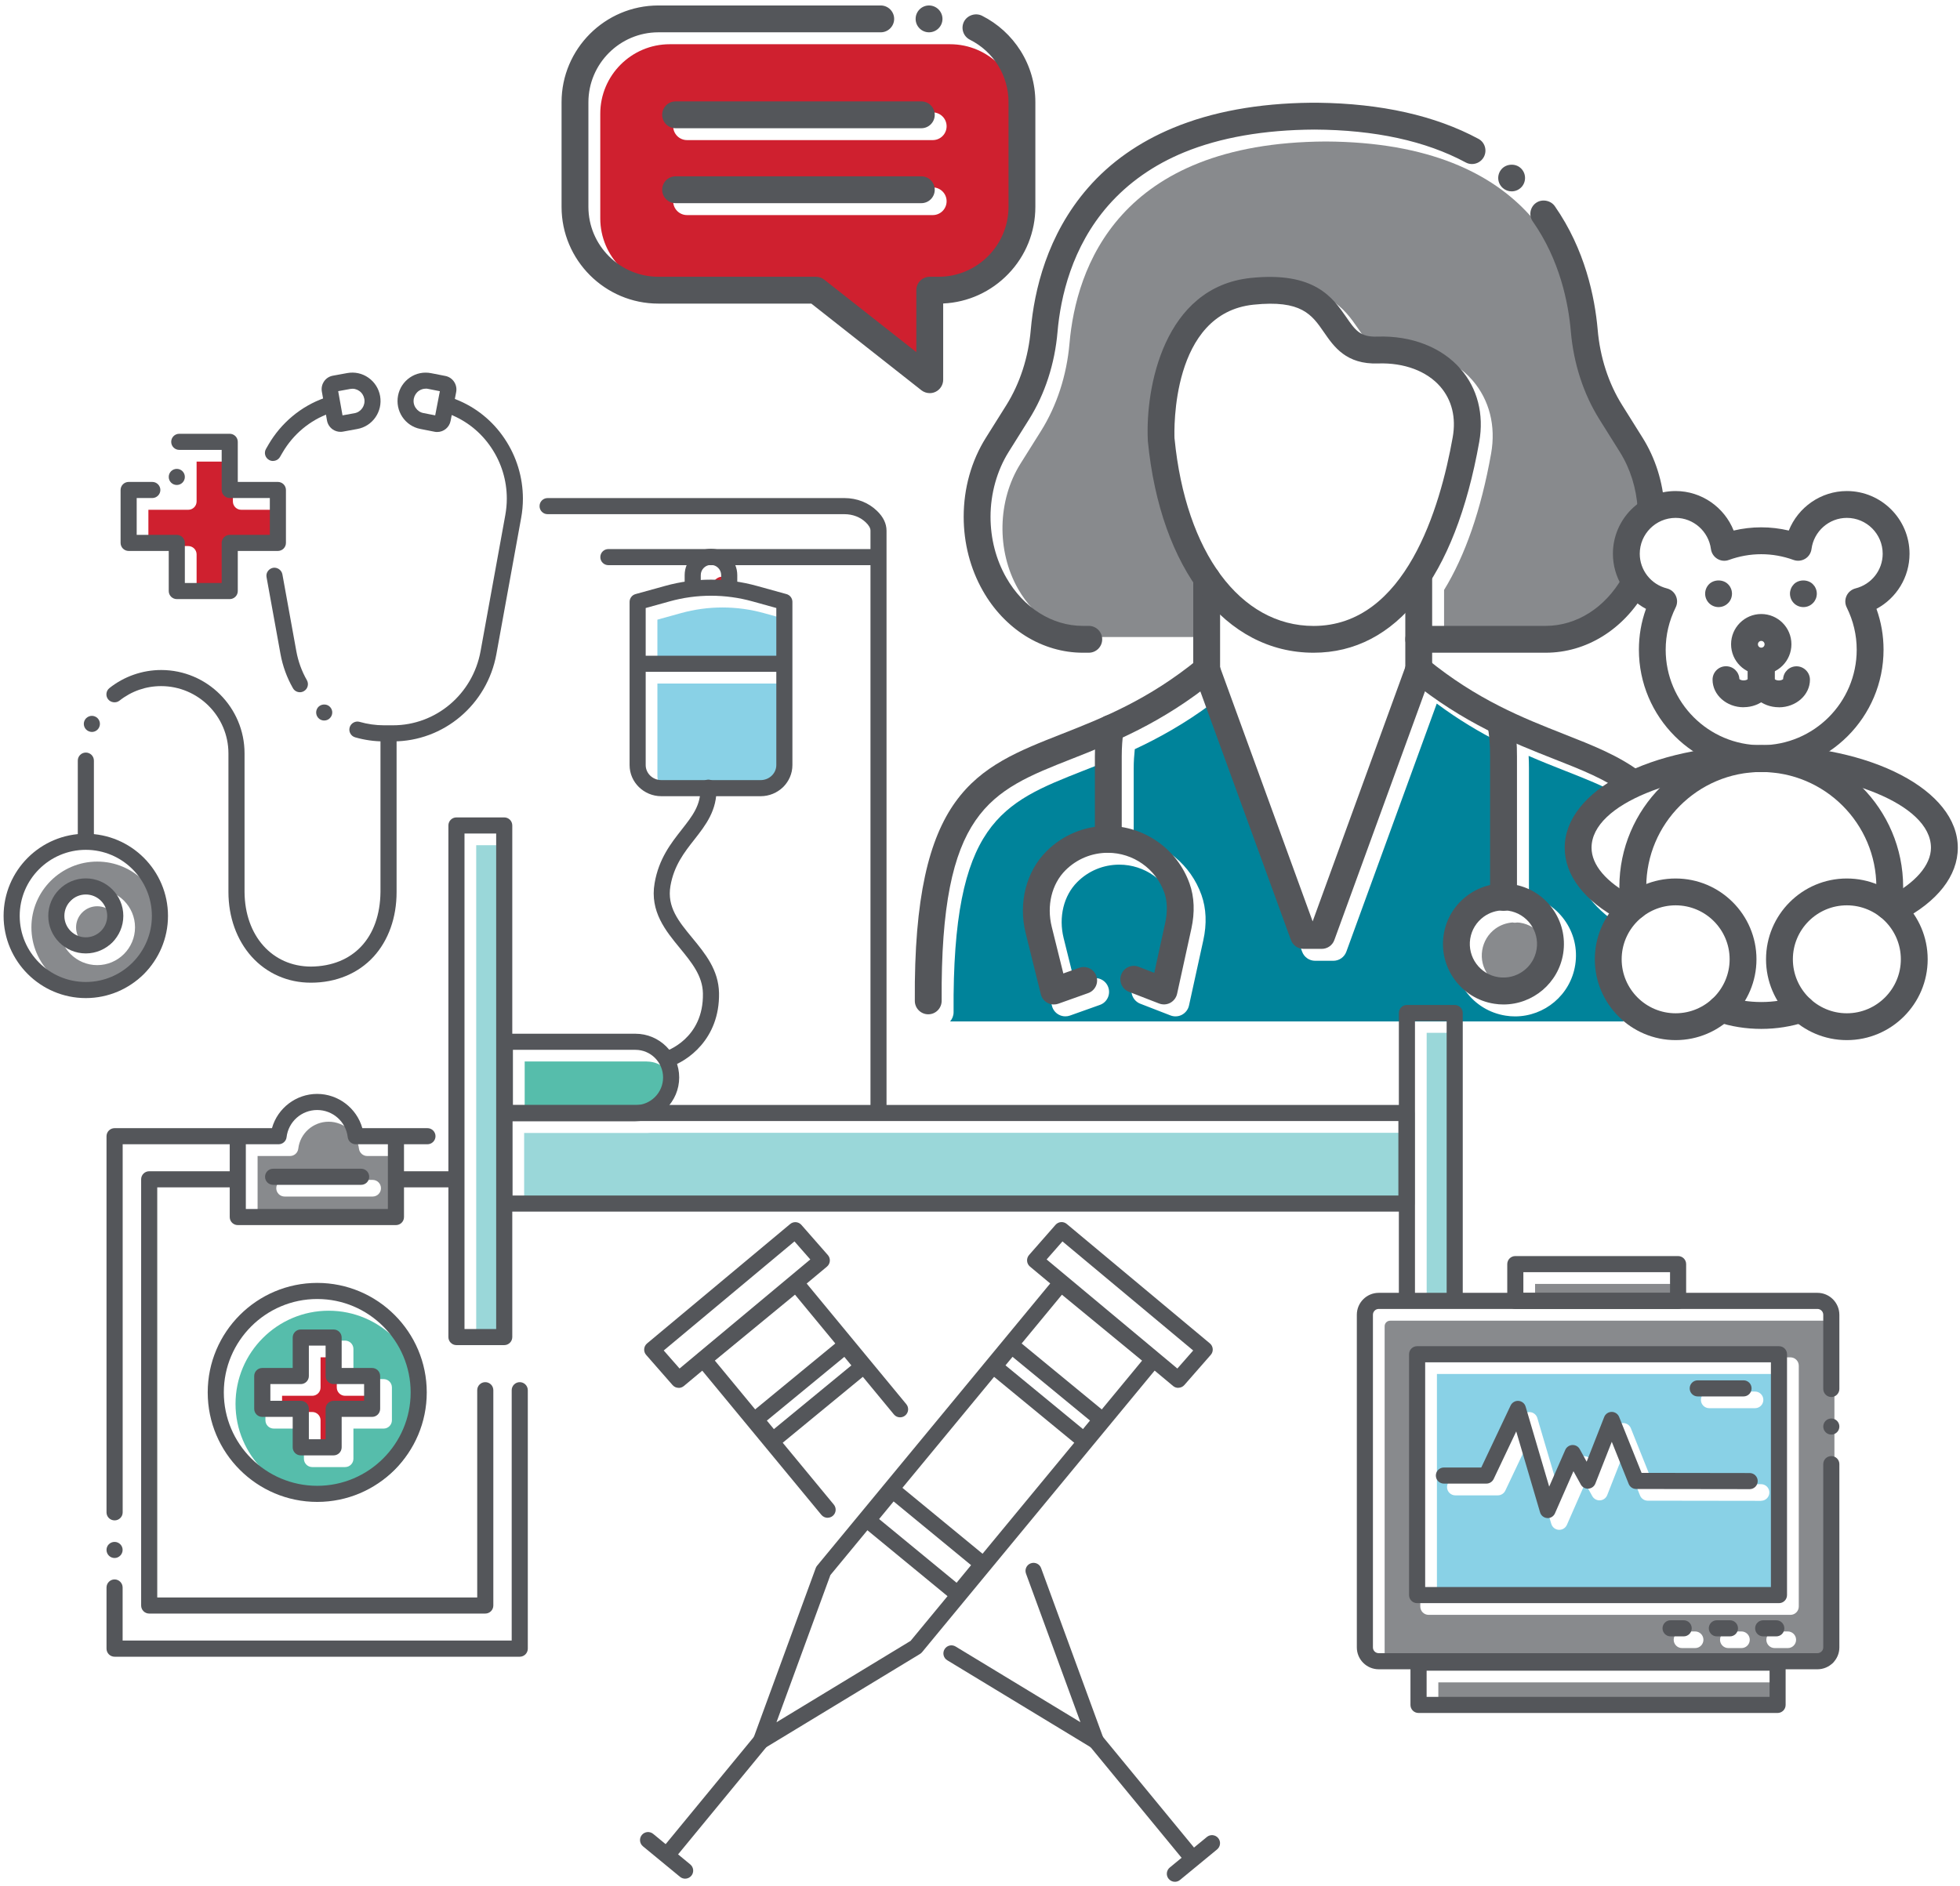 <?xml version="1.0" encoding="UTF-8"?>
<svg id="Layer_1_copy" data-name="Layer 1 copy" xmlns="http://www.w3.org/2000/svg" width="5.07in" height="4.88in" viewBox="0 0 365.08 351.34">
  <defs>
    <style>
      .cls-1 {
        fill: #9ad7d9;
      }

      .cls-2 {
        fill: #56bdab;
      }

      .cls-3 {
        fill: #888a8d;
      }

      .cls-4 {
        fill: #cf202f;
      }

      .cls-5 {
        fill: #54565a;
      }

      .cls-6 {
        fill: #00839a;
      }

      .cls-7 {
        fill: #89d1e6;
      }
    </style>
  </defs>
  <g>
    <path class="cls-3" d="M68.4,215.33c-.78,0-1.44-.59-1.54-1.37-.34-2.86-2.77-5.02-5.65-5.02s-5.32,2.16-5.65,5.02c-.09.78-.75,1.37-1.54,1.37h-6.04v11.96h26.36v-11.96h-5.95ZM69.41,222.88h-16.4c-.85,0-1.55-.69-1.55-1.55s.69-1.55,1.55-1.55h16.4c.85,0,1.55.69,1.55,1.55s-.69,1.55-1.55,1.55Z"/>
    <path class="cls-4" d="M62.73,258.45v-5.62h-3.02v5.62c0,.85-.69,1.55-1.55,1.55h-5.62v3.02h5.62c.85,0,1.55.69,1.55,1.55v5.62h3.02v-5.62c0-.85.69-1.55,1.55-1.55h5.62v-3.02h-5.62c-.85,0-1.55-.69-1.55-1.55Z"/>
    <path class="cls-2" d="M61.22,244.15c-9.57,0-17.35,7.79-17.35,17.36s7.79,17.35,17.35,17.35,17.35-7.79,17.35-17.35-7.79-17.36-17.35-17.36ZM73,264.56c0,.85-.69,1.55-1.55,1.55h-5.62v5.62c0,.85-.69,1.55-1.55,1.55h-6.12c-.85,0-1.55-.69-1.55-1.55v-5.62h-5.62c-.85,0-1.55-.69-1.55-1.55v-6.12c0-.85.69-1.55,1.55-1.55h5.62v-5.62c0-.85.69-1.55,1.55-1.55h6.12c.85,0,1.55.69,1.55,1.55v5.62h5.62c.85,0,1.55.69,1.55,1.55v6.12Z"/>
    <circle class="cls-3" cx="18.11" cy="172.74" r="3.94"/>
    <path class="cls-3" d="M18.11,160.48c-6.76,0-12.26,5.5-12.26,12.26s5.5,12.26,12.26,12.26,12.26-5.5,12.26-12.26-5.5-12.26-12.26-12.26ZM18.11,179.77c-3.88,0-7.04-3.16-7.04-7.04s3.16-7.04,7.04-7.04,7.04,3.16,7.04,7.04-3.16,7.04-7.04,7.04Z"/>
    <path class="cls-4" d="M27.64,94.94h7.43c.85,0,1.55-.69,1.55-1.55v-7.43h6.76v7.43c0,.85.69,1.55,1.55,1.55h7.43v6.76h-7.43c-.85,0-1.55.69-1.55,1.55v7.43h-6.76v-7.43c0-.85-.69-1.55-1.55-1.55h-7.43v-6.76Z"/>
    <path class="cls-4" d="M132.72,109.25c0-.89.63-1.62,1.46-1.81h.79c.83.18,1.46.92,1.46,1.81v.86c-1.23-.07-2.47-.07-3.7,0v-.86Z"/>
    <path class="cls-7" d="M126.85,114.19c5.05-1.4,10.39-1.4,15.44,0l4.4,1.22v8.81h-24.24v-8.81l4.4-1.22Z"/>
    <path class="cls-7" d="M122.45,144.64v-17.33h24.24v17.33c0,1.52-1.29,2.75-2.87,2.75h-9.25c-.17-.06-.35-.09-.54-.09-.16,0-.31.04-.45.09h-8.25c-1.58,0-2.87-1.24-2.87-2.75Z"/>
    <path class="cls-2" d="M120.5,197.73c2.81,0,5.1,2.29,5.1,5.1s-2.13,4.91-4.79,5.07h-23.08v-10.18h22.77Z"/>
    <rect class="cls-1" x="88.7" y="157.43" width="5.8" height="92.22"/>
    <path class="cls-1" d="M262.56,224.78H97.63v-13.74h22.87c.21,0,.41-.02.62-.03h141.44v13.77Z"/>
    <rect class="cls-3" x="267.91" y="313.39" width="63.78" height="4.78"/>
    <rect class="cls-3" x="285.93" y="239.16" width="27.23" height="3.76"/>
    <polyline class="cls-1" points="265.74 192.38 271.55 192.38 271.55 242.91 265.74 242.91"/>
    <path class="cls-3" d="M340.66,246.01h-81.72c-.57,0-1.03.46-1.03,1.03v61.97c0,.57.46,1.03,1.03,1.03h81.72c.57,0,1.03-.46,1.03-1.03v-61.97c0-.57-.46-1.03-1.03-1.03ZM315.74,307h-2.44c-.85,0-1.55-.69-1.55-1.55s.69-1.55,1.55-1.55h2.44c.85,0,1.55.69,1.55,1.55s-.69,1.55-1.55,1.55ZM324.37,307h-2.44c-.85,0-1.55-.69-1.55-1.55s.69-1.55,1.55-1.55h2.44c.85,0,1.55.69,1.55,1.55s-.69,1.55-1.55,1.55ZM333,307h-2.44c-.85,0-1.55-.69-1.55-1.55s.69-1.55,1.55-1.55h2.44c.85,0,1.55.69,1.55,1.55s-.69,1.55-1.55,1.55ZM335.05,299.26c0,.85-.69,1.55-1.55,1.55h-67.4c-.85,0-1.55-.69-1.55-1.55v-44.87c0-.85.69-1.55,1.55-1.55h67.4c.85,0,1.55.69,1.55,1.55v44.87Z"/>
    <path class="cls-4" d="M176.96,8.21h-52.21c-7.14,0-12.94,5.81-12.94,12.94v19.5c0,7.14,5.81,12.94,12.94,12.94h29.37c.58,0,1.14.19,1.59.55l17.02,13.4v-11.37c0-1.42,1.15-2.58,2.58-2.58h1.65c7.14,0,12.94-5.81,12.94-12.94v-19.5c0-7.14-5.81-12.94-12.94-12.94ZM173.74,40.04h-45.77c-1.42,0-2.58-1.15-2.58-2.58s1.15-2.58,2.58-2.58h45.77c1.42,0,2.58,1.15,2.58,2.58s-1.15,2.58-2.58,2.58ZM173.74,26.07h-45.77c-1.42,0-2.58-1.15-2.58-2.58s1.15-2.58,2.58-2.58h45.77c1.42,0,2.58,1.15,2.58,2.58s-1.15,2.58-2.58,2.58Z"/>
    <path class="cls-3" d="M287.18,174.33c.97,1.33,1.37,2.97,1.11,4.6-.53,3.37-3.69,5.68-7.06,5.15-1.63-.26-3.07-1.13-4.04-2.46-.97-1.33-1.37-2.97-1.11-4.6.26-1.63,1.13-3.07,2.46-4.04.95-.69,2.05-1.07,3.19-1.16.15.03.3.05.45.05s.3-.02.44-.04c.17.01.34.01.52.04,1.63.25,3.07,1.13,4.04,2.46Z"/>
    <path class="cls-3" d="M203.83,118.63c-5.71,0-11.02-3.35-14.21-8.97-4.02-7.08-3.84-16.45.46-23.31l3.81-6.07c2.96-4.72,4.8-10.37,5.32-16.33,1.22-13.99,9.05-37.43,47.73-37.62,38.68.19,46.51,23.63,47.73,37.63.52,5.96,2.36,11.6,5.32,16.33l3.8,6.07c1.78,2.84,2.89,6.17,3.24,9.67-2.75,2.15-4.53,5.5-4.53,9.26,0,1.86.46,3.63,1.25,5.22-3.23,5.11-8.29,8.14-13.71,8.14h-21.06v-8.77s0,0,0,0c3.93-6.41,6.9-14.93,8.76-25.41.92-5.16-.32-10.01-3.47-13.65-3.54-4.08-9.24-6.29-15.6-6.06-3.15.11-4.07-1.21-5.73-3.62-2.49-3.61-5.9-8.55-17.82-7.31-16.31,1.69-19.73,20.57-19.26,30.31,0,.04,0,.08,0,.13,1.04,10.68,4.02,19.68,8.46,26.38v8h-20.49Z"/>
    <path class="cls-4" d="M330.19,121.58c.3,0,.55.25.55.55s-.25.55-.55.55-.55-.25-.55-.55.25-.55.55-.55Z"/>
    <path class="cls-7" d="M267.65,255.94v41.77h64.31v-41.77h-64.31ZM318.37,259.21h8.53c.85,0,1.55.69,1.55,1.55s-.69,1.55-1.55,1.55h-8.53c-.85,0-1.55-.69-1.55-1.55s.69-1.55,1.55-1.55ZM328.05,279.57h0l-21.14-.03c-.63,0-1.2-.39-1.43-.97l-3.1-7.74-3.01,7.67c-.22.56-.74.94-1.34.98-.58.04-1.16-.27-1.45-.8l-1.32-2.39-3.4,7.75c-.25.57-.81.93-1.42.93-.03,0-.07,0-.1,0-.65-.04-1.2-.48-1.39-1.11l-4.41-14.95-4.15,8.75c-.26.54-.8.89-1.4.89h-7.91c-.85,0-1.55-.69-1.55-1.55s.69-1.55,1.55-1.55h6.93l5.46-11.53c.27-.58.87-.93,1.52-.88.64.05,1.18.49,1.36,1.1l4.36,14.77,2.95-6.74c.24-.54.76-.9,1.35-.92.58-.01,1.14.28,1.42.8l1.24,2.25,3.23-8.24c.23-.59.8-.98,1.43-.98h0c.63,0,1.2.38,1.44.97l4.16,10.39,20.1.03c.85,0,1.55.69,1.54,1.55s-.69,1.54-1.55,1.54Z"/>
    <path class="cls-6" d="M302.46,190.26c-2.08-2.59-3.34-5.87-3.34-9.44,0-3.15.97-6.08,2.63-8.5-5.33-3.38-8.23-7.68-8.23-12.27s2.97-8.79,7.98-12.07c-2.92-1.63-6.26-2.95-9.97-4.41-2.13-.84-4.41-1.74-6.8-2.78.04.74.06,1.48.06,2.25v23.91c2.65.61,4.96,2.13,6.58,4.35,1.79,2.45,2.51,5.44,2.04,8.43-.87,5.59-5.71,9.59-11.2,9.59-.58,0-1.17-.04-1.76-.14-2.99-.47-5.62-2.07-7.41-4.52-1.79-2.45-2.51-5.44-2.04-8.43.47-2.99,2.07-5.62,4.52-7.41,1.25-.91,2.64-1.54,4.1-1.89v-23.9c0-1.9-.09-3.29-.32-4.78-3.71-1.88-7.64-4.2-11.68-7.21l-16.84,46.22c-.37,1.02-1.34,1.7-2.42,1.7h-3.4c-1.08,0-2.05-.68-2.42-1.7l-16.84-46.22c-5.02,3.74-9.85,6.41-14.33,8.5-.12,1.16-.2,2.33-.2,3.49v13.1c5.73.96,10.63,4.96,12.62,10.56.9,2.53,1.02,5.39.34,8.47l-2.66,12.13c-.16.74-.64,1.36-1.3,1.72-.66.36-1.45.4-2.15.13l-5.62-2.18c-1.33-.52-1.99-2.01-1.47-3.34.52-1.33,2.01-1.99,3.34-1.47l2.81,1.09,2.02-9.19c.46-2.1.4-4.05-.16-5.64-1.57-4.4-5.77-7.36-10.45-7.36-2.96,0-5.75,1.15-7.84,3.25-2.53,2.53-3.5,6.53-2.53,10.44l2.14,8.61,2.88-1.02c1.34-.48,2.82.22,3.29,1.56.48,1.34-.22,2.82-1.56,3.29l-5.56,1.98c-.28.1-.57.15-.87.15-.42,0-.84-.1-1.22-.31-.64-.34-1.11-.94-1.28-1.65l-2.82-11.38c-1.4-5.65.09-11.53,3.88-15.33,2.48-2.48,5.62-4.04,9.01-4.55v-13.07c0-.39.03-.78.04-1.17-1.48.61-2.9,1.17-4.26,1.7-15.23,6-24.43,9.62-24.17,44.99,0,.66-.25,1.26-.65,1.72h125.5Z"/>
  </g>
  <g>
    <path class="cls-5" d="M96.81,308.61H21.34c-.39,0-.78-.16-1.06-.44s-.44-.67-.44-1.06v-11.39c0-.83.67-1.51,1.5-1.51s1.5.68,1.5,1.51v9.88h72.47v-46.64c0-.82.67-1.5,1.5-1.5s1.5.68,1.5,1.5v48.15c0,.39-.16.78-.44,1.06-.28.28-.67.44-1.06.44ZM21.34,290.22c-.83,0-1.5-.68-1.5-1.51s.67-1.49,1.5-1.49,1.5.67,1.5,1.49-.67,1.51-1.5,1.51ZM21.34,283.21c-.83,0-1.5-.67-1.5-1.49v-70.08c0-.39.16-.78.44-1.06s.67-.44,1.06-.44h29.32c1.05-3.75,4.51-6.38,8.41-6.38s7.37,2.63,8.42,6.38h12.13c.83,0,1.5.68,1.5,1.5s-.67,1.5-1.5,1.5h-13.36c-.76,0-1.4-.57-1.49-1.32-.33-2.89-2.78-5.06-5.69-5.06h0c-2.91,0-5.36,2.17-5.7,5.06-.08.75-.73,1.32-1.49,1.32h-29.04v68.58c0,.82-.67,1.49-1.5,1.49Z"/>
    <path class="cls-5" d="M73.75,228.2h-29.46c-.83,0-1.5-.67-1.5-1.5v-14.47c0-.83.67-1.5,1.5-1.5s1.5.67,1.5,1.5v12.97h26.46v-12.97c0-.83.67-1.5,1.5-1.5s1.5.67,1.5,1.5v14.47c0,.83-.67,1.5-1.5,1.5Z"/>
    <path class="cls-5" d="M67.27,220.7h-16.4c-.83,0-1.5-.67-1.5-1.5s.67-1.5,1.5-1.5h16.4c.83,0,1.5.67,1.5,1.5s-.67,1.5-1.5,1.5Z"/>
    <path class="cls-5" d="M59.09,279.77c-11.25,0-20.4-9.15-20.4-20.4s9.15-20.4,20.4-20.4,20.4,9.15,20.4,20.4-9.15,20.4-20.4,20.4ZM59.09,241.97c-9.59,0-17.4,7.81-17.4,17.4s7.81,17.4,17.4,17.4,17.4-7.81,17.4-17.4-7.81-17.4-17.4-17.4Z"/>
    <path class="cls-5" d="M62.14,271.1h-6.12c-.83,0-1.5-.67-1.5-1.5v-5.67h-5.67c-.83,0-1.5-.67-1.5-1.5v-6.11c0-.83.67-1.5,1.5-1.5h5.67v-5.67c0-.83.67-1.5,1.5-1.5h6.12c.83,0,1.5.67,1.5,1.5v5.67h5.67c.83,0,1.5.67,1.5,1.5v6.11c0,.83-.67,1.5-1.5,1.5h-5.67v5.67c0,.83-.67,1.5-1.5,1.5ZM57.53,268.1h3.12v-5.67c0-.83.67-1.5,1.5-1.5h5.67v-3.11h-5.67c-.83,0-1.5-.67-1.5-1.5v-5.67h-3.12v5.67c0,.83-.67,1.5-1.5,1.5h-5.67v3.11h5.67c.83,0,1.5.67,1.5,1.5v5.67Z"/>
    <path class="cls-5" d="M15.98,185.91c-8.44,0-15.31-6.87-15.31-15.31s6.87-15.31,15.31-15.31,15.31,6.87,15.31,15.31-6.87,15.31-15.31,15.31ZM15.98,158.29c-6.79,0-12.31,5.52-12.31,12.31s5.52,12.31,12.31,12.31,12.31-5.52,12.31-12.31-5.52-12.31-12.31-12.31Z"/>
    <path class="cls-5" d="M15.98,177.59c-3.85,0-6.99-3.14-6.99-6.99s3.14-6.99,6.99-6.99,6.99,3.14,6.99,6.99-3.14,6.99-6.99,6.99ZM15.98,166.61c-2.2,0-3.99,1.79-3.99,3.99s1.79,3.99,3.99,3.99,3.99-1.79,3.99-3.99-1.79-3.99-3.99-3.99Z"/>
    <path class="cls-5" d="M57.87,183.04c-4.28,0-8.19-1.73-11-4.85-2.78-3.1-4.32-7.37-4.32-12.04v-25.83c-.01-6.9-5.63-12.52-12.53-12.53-2.85,0-5.53.94-7.77,2.71-.63.5-1.61.38-2.11-.25-.51-.64-.4-1.59.25-2.1,2.73-2.17,6.15-3.36,9.63-3.36,8.56,0,15.53,6.97,15.53,15.53v25.83c.06,8.15,5.14,13.86,12.35,13.89,7.9-.07,12.87-5.39,12.97-13.89v-28.82c0-.83.67-1.5,1.5-1.5s1.5.67,1.5,1.5v28.82c.01,4.75-1.52,9.02-4.29,12.05-2.85,3.12-6.99,4.84-11.65,4.84h-.06ZM15.99,157.48c-.83,0-1.5-.68-1.5-1.5v-14.31c0-.83.67-1.5,1.5-1.5s1.5.67,1.5,1.5v14.31c0,.82-.67,1.5-1.5,1.5ZM17.11,136.33c-.2,0-.4-.05-.59-.13-.76-.32-1.11-1.2-.79-1.96.32-.75,1.22-1.12,1.97-.79.76.32,1.12,1.21.79,1.96-.23.56-.78.92-1.38.92Z"/>
    <path class="cls-5" d="M42.79,111.58h-9.86c-.39,0-.78-.16-1.06-.44-.28-.28-.44-.66-.44-1.06v-7.47h-7.47c-.39,0-.78-.16-1.06-.44s-.44-.66-.44-1.06v-9.86c0-.39.16-.78.44-1.06.28-.28.67-.44,1.06-.44h4.41c.82,0,1.5.68,1.5,1.5s-.68,1.5-1.5,1.5h-2.91v6.86h7.47c.4,0,.78.16,1.06.44.28.28.44.67.44,1.06v7.47h6.86v-7.47c0-.4.16-.78.44-1.06.28-.28.66-.44,1.06-.44h7.47v-6.86h-7.47c-.4,0-.78-.16-1.06-.44-.28-.27-.44-.66-.44-1.06v-7.47h-7.9c-.83,0-1.5-.67-1.5-1.5s.67-1.5,1.5-1.5h9.4c.39,0,.78.16,1.06.44.28.28.44.67.44,1.06v7.47h7.47c.39,0,.78.16,1.06.44.28.28.44.67.44,1.06v9.86c0,.4-.16.78-.44,1.06s-.67.44-1.06.44h-7.47v7.47c0,.4-.16.78-.44,1.06-.28.28-.67.44-1.06.44ZM32.93,90.32c-.83,0-1.5-.67-1.5-1.5s.67-1.5,1.5-1.5,1.5.67,1.5,1.5-.67,1.5-1.5,1.5Z"/>
    <path class="cls-5" d="M63.42,80.42c-.52,0-1.03-.16-1.46-.46-.55-.39-.93-.97-1.05-1.64l-.96-5.4c-.12-.67.03-1.34.41-1.9.38-.56.97-.94,1.64-1.06l2.68-.49c1.39-.25,2.79.05,3.95.87,1.15.81,1.92,2.02,2.17,3.41.51,2.87-1.39,5.63-4.25,6.14l-2.68.49c-.15.03-.3.04-.45.04ZM63.87,77.79h0,0ZM62.99,72.83l.81,4.52,2.23-.4c1.23-.22,2.05-1.42,1.83-2.67-.11-.6-.44-1.13-.94-1.48-.5-.35-1.09-.48-1.68-.37l-2.24.41Z"/>
    <path class="cls-5" d="M81.44,80.45c-.15,0-.3-.01-.46-.04l-2.69-.53c-1.38-.27-2.57-1.07-3.35-2.24-.78-1.17-1.06-2.58-.8-3.96.26-1.38,1.05-2.58,2.21-3.38,1.17-.8,2.57-1.08,3.95-.81l2.66.52c1.37.27,2.27,1.61,2.01,2.99l-1.04,5.38c-.23,1.2-1.28,2.07-2.5,2.07ZM81.53,77.46h0,0ZM79.29,72.38c-.44,0-.87.13-1.25.39-.5.34-.84.86-.96,1.46-.12.61,0,1.22.35,1.73.34.51.85.85,1.43.96l2.2.43.87-4.5-2.22-.44c-.14-.03-.29-.04-.43-.04Z"/>
    <path class="cls-5" d="M73.2,138.09h-1.68c-1.82,0-3.63-.26-5.37-.76-.38-.11-.7-.36-.89-.71-.2-.35-.24-.76-.13-1.14.22-.78,1.07-1.26,1.85-1.03,1.47.42,3,.64,4.54.64h1.68c8,0,14.85-5.8,16.31-13.79l4.61-25.37c.18-1.01.28-2.04.28-3.07,0-3.39-1-6.67-2.89-9.48-1.9-2.85-4.58-5-7.73-6.24l-.88-.34c-.77-.31-1.15-1.18-.85-1.95.29-.75,1.18-1.15,1.94-.85l.88.35c3.73,1.46,6.89,4,9.13,7.36,2.22,3.31,3.39,7.17,3.4,11.15,0,1.21-.11,2.43-.33,3.61l-4.61,25.36c-1.71,9.42-9.82,16.26-19.26,16.26ZM60.39,134.2c-.34,0-.67-.11-.93-.32-.65-.51-.76-1.46-.25-2.11.5-.63,1.48-.74,2.11-.24.31.25.51.6.56,1,.04.4-.07.79-.32,1.1-.28.37-.71.57-1.17.57ZM55.86,128.93h0c-.54,0-1.04-.29-1.3-.76-1.12-1.96-1.9-4.1-2.31-6.34l-2.6-14.33c-.07-.4,0-.79.24-1.12.23-.33.57-.55.97-.63.79-.14,1.59.41,1.74,1.21l2.6,14.34c.35,1.91,1.01,3.72,1.96,5.38.41.72.16,1.64-.56,2.05-.23.13-.48.2-.74.2Z"/>
    <path class="cls-5" d="M50.85,85.85c-.26,0-.52-.07-.76-.21-.72-.42-.96-1.34-.54-2.05l.48-.83c2.35-4.02,6.03-7.09,10.35-8.63l.89-.32c.78-.28,1.64.13,1.92.91.28.78-.13,1.64-.91,1.92l-.89.32c-3.66,1.31-6.77,3.9-8.76,7.32l-.48.82c-.28.48-.78.74-1.3.74Z"/>
    <path class="cls-5" d="M178.38,298.44c-.33,0-.67-.11-.95-.34l-16.75-13.78c-.64-.53-.73-1.47-.21-2.11l4.6-5.6c.25-.31.62-.5,1.01-.54.4-.04.79.08,1.1.33l16.75,13.78c.31.25.5.62.54,1.01.04.4-.08.79-.33,1.1l-4.61,5.6c-.3.36-.73.55-1.16.55ZM163.75,282.96l14.43,11.87,2.7-3.28-14.43-11.87-2.7,3.28Z"/>
    <path class="cls-5" d="M201.93,269.82c-.35,0-.68-.12-.95-.34l-16.75-13.78c-.31-.25-.5-.62-.54-1.01-.04-.4.08-.79.33-1.1l3.21-3.91c.53-.64,1.47-.73,2.11-.21l16.75,13.78c.64.53.73,1.47.21,2.11l-3.21,3.91c-.25.31-.62.5-1.01.54-.05,0-.1,0-.15,0ZM187.29,254.33l14.43,11.87,1.31-1.59-14.43-11.87-1.31,1.59Z"/>
    <path class="cls-5" d="M219.46,258.52c-.34,0-.68-.11-.96-.35l-26.66-22.25c-.31-.26-.5-.63-.53-1.04-.03-.4.1-.8.37-1.11l4.93-5.62c.54-.61,1.46-.69,2.09-.16l26.66,22.25c.31.26.5.63.53,1.04.03.4-.1.8-.37,1.1l-4.92,5.62c-.3.34-.71.51-1.13.51ZM194.95,234.6l24.35,20.32,2.95-3.36-24.35-20.32-2.95,3.36Z"/>
    <path class="cls-5" d="M141.74,325.81c-.34,0-.68-.12-.95-.34-.49-.4-.67-1.08-.46-1.67l11.61-31.7c.06-.16.14-.31.25-.44l44.24-53.57c.53-.64,1.47-.73,2.11-.2l17.25,14.19c.31.25.5.62.54,1.01s-.08.79-.34,1.1l-44.24,53.57c-.11.13-.23.24-.38.33l-28.86,17.51c-.24.15-.51.22-.78.22ZM154.68,293.38l-10.05,27.44,24.98-15.16,43.12-52.21-14.93-12.28-43.12,52.22Z"/>
    <path class="cls-5" d="M124.7,346.52c-.33,0-.67-.11-.95-.34-.64-.53-.73-1.47-.21-2.11l17.4-21.15c.52-.64,1.47-.73,2.11-.21.64.53.73,1.47.21,2.11l-17.4,21.15c-.3.36-.73.55-1.16.55Z"/>
    <path class="cls-5" d="M127.62,349.96c-.33,0-.67-.11-.95-.34l-6.91-5.69c-.64-.53-.73-1.47-.21-2.11.53-.64,1.47-.73,2.11-.21l6.91,5.69c.64.53.73,1.47.21,2.11-.3.36-.73.55-1.16.55Z"/>
    <path class="cls-5" d="M145.72,125.13h-26.58c-.83,0-1.5-.67-1.5-1.5s.67-1.5,1.5-1.5h26.58c.83,0,1.5.67,1.5,1.5s-.67,1.5-1.5,1.5Z"/>
    <path class="cls-5" d="M261.97,225.69H93.95c-.83,0-1.5-.67-1.5-1.5v-16.87c0-.83.67-1.5,1.5-1.5h168.02c.83,0,1.5.67,1.5,1.5v16.87c0,.83-.67,1.5-1.5,1.5ZM95.45,222.69h165.02v-13.87H95.45v13.87Z"/>
    <path class="cls-5" d="M270.96,243.57c-.83,0-1.5-.67-1.5-1.5v-51.88h-5.9v51.88c0,.83-.67,1.5-1.5,1.5s-1.5-.67-1.5-1.5v-53.38c0-.83.67-1.5,1.5-1.5h8.9c.83,0,1.5.67,1.5,1.5v53.38c0,.83-.67,1.5-1.5,1.5Z"/>
    <path class="cls-5" d="M93.92,250.56h-8.9c-.83,0-1.5-.67-1.5-1.5v-95.31c0-.83.67-1.5,1.5-1.5h8.9c.83,0,1.5.67,1.5,1.5v95.31c0,.83-.67,1.5-1.5,1.5ZM86.52,247.56h5.9v-92.31h-5.9v92.31Z"/>
    <path class="cls-5" d="M118.36,208.85h-24.32c-.83,0-1.5-.67-1.5-1.5v-13.3c0-.83.67-1.5,1.5-1.5h24.32c4.49,0,8.15,3.66,8.15,8.15s-3.66,8.15-8.15,8.15ZM95.54,205.85h22.82c2.84,0,5.15-2.31,5.15-5.15s-2.31-5.15-5.15-5.15h-22.82v10.3Z"/>
    <path class="cls-5" d="M163.64,208.28c-.83,0-1.5-.67-1.5-1.5v-107.95c0-.47-.29-.98-.85-1.52-1.03-1-2.45-1.55-4-1.55h-55.29c-.83,0-1.5-.67-1.5-1.5s.67-1.5,1.5-1.5h55.29c2.33,0,4.49.85,6.08,2.4,1.17,1.13,1.76,2.37,1.76,3.68v107.95c0,.83-.67,1.5-1.5,1.5Z"/>
    <path class="cls-5" d="M141.68,148.3h-18.49c-3.26,0-5.92-2.6-5.92-5.8v-30.4c0-.67.45-1.27,1.1-1.45l5.53-1.53c5.58-1.55,11.48-1.55,17.07,0l5.53,1.53c.65.18,1.1.77,1.1,1.45v30.4c0,3.2-2.66,5.8-5.92,5.8ZM120.27,113.24v29.26c0,1.54,1.31,2.8,2.92,2.8h18.49c1.61,0,2.92-1.26,2.92-2.8v-29.26l-4.43-1.23c-5.06-1.41-10.41-1.41-15.46,0l-4.43,1.23Z"/>
    <path class="cls-5" d="M135.83,110.04c-.83,0-1.5-.67-1.5-1.5v-1.43c0-1.05-.85-1.9-1.9-1.9s-1.9.85-1.9,1.9v1.43c0,.83-.67,1.5-1.5,1.5s-1.5-.67-1.5-1.5v-1.43c0-2.7,2.2-4.9,4.9-4.9s4.9,2.2,4.9,4.9v1.43c0,.83-.67,1.5-1.5,1.5Z"/>
    <path class="cls-5" d="M163.46,105.26h-50.14c-.83,0-1.5-.67-1.5-1.5s.67-1.5,1.5-1.5h50.14c.83,0,1.5.67,1.5,1.5s-.67,1.5-1.5,1.5Z"/>
    <path class="cls-5" d="M124.25,198.8c-.64,0-1.24-.42-1.43-1.06-.24-.79.2-1.63,1-1.87.29-.09,7.27-2.38,7.11-10.84-.06-3.28-2.12-5.78-4.29-8.43-2.63-3.2-5.62-6.82-4.71-12.09.78-4.56,3.05-7.44,5.05-9.99,2.01-2.56,3.59-4.58,3.47-7.75-.03-.83.61-1.52,1.44-1.56.82-.02,1.52.61,1.56,1.44.16,4.27-2.01,7.04-4.11,9.72-1.87,2.38-3.8,4.84-4.46,8.65-.67,3.92,1.52,6.59,4.07,9.68,2.41,2.93,4.9,5.95,4.98,10.28.15,8.61-5.98,12.77-9.24,13.76-.15.04-.29.07-.44.07Z"/>
    <path class="cls-5" d="M331.1,319.09h-66.88c-.83,0-1.5-.67-1.5-1.5v-7.88c0-.83.67-1.5,1.5-1.5h66.88c.83,0,1.5.67,1.5,1.5v7.88c0,.83-.67,1.5-1.5,1.5ZM265.73,316.09h63.88v-4.88h-63.88v4.88Z"/>
    <path class="cls-5" d="M312.57,243.82h-30.32c-.83,0-1.5-.67-1.5-1.5v-6.85c0-.83.67-1.5,1.5-1.5h30.32c.83,0,1.5.67,1.5,1.5v6.85c0,.83-.67,1.5-1.5,1.5ZM283.75,240.82h27.32v-3.85h-27.32v3.85Z"/>
    <path class="cls-5" d="M338.53,310.95h-81.72c-2.25,0-4.08-1.83-4.08-4.07v-61.98c0-2.25,1.83-4.08,4.08-4.08h81.72c2.24,0,4.07,1.83,4.08,4.08v13.82c0,.83-.68,1.51-1.5,1.51s-1.5-.68-1.5-1.51v-13.82c0-.59-.49-1.08-1.08-1.08h-81.72c-.6,0-1.08.49-1.08,1.08v61.98c0,.59.48,1.07,1.08,1.07h81.72c.59,0,1.07-.48,1.08-1.07v-34.15c0-.83.67-1.5,1.5-1.5s1.5.67,1.5,1.5v34.15c0,2.24-1.84,4.07-4.08,4.07ZM341.11,267.23c-.83,0-1.5-.68-1.5-1.5s.67-1.5,1.5-1.5,1.5.67,1.5,1.5-.68,1.5-1.5,1.5Z"/>
    <path class="cls-5" d="M331.36,298.63h-67.4c-.83,0-1.5-.67-1.5-1.5v-44.87c0-.83.67-1.5,1.5-1.5h67.4c.83,0,1.5.67,1.5,1.5v44.87c0,.83-.67,1.5-1.5,1.5ZM265.46,295.63h64.4v-41.87h-64.4v41.87Z"/>
    <path class="cls-5" d="M288.29,282.78s-.06,0-.09,0c-.63-.04-1.17-.47-1.34-1.07l-4.44-15.07-4.2,8.86c-.25.52-.78.86-1.36.86h-7.91c-.83,0-1.5-.67-1.5-1.5s.67-1.5,1.5-1.5h6.96l5.47-11.56c.27-.56.86-.9,1.47-.85.62.05,1.15.47,1.32,1.07l4.39,14.9,3-6.85c.23-.52.74-.87,1.31-.9.58-.02,1.11.27,1.38.77l1.29,2.34,3.27-8.33c.22-.57.78-.95,1.39-.95h0c.61,0,1.16.37,1.39.94l4.18,10.42,20.13.03c.83,0,1.5.67,1.5,1.5s-.67,1.5-1.5,1.5h0l-21.14-.03c-.61,0-1.16-.37-1.39-.94l-3.15-7.85-3.06,7.78c-.21.54-.72.91-1.3.95-.59.04-1.13-.26-1.41-.77l-1.37-2.48-3.44,7.84c-.24.55-.78.9-1.37.9Z"/>
    <path class="cls-5" d="M324.76,260.12h-8.53c-.83,0-1.5-.67-1.5-1.5s.67-1.5,1.5-1.5h8.53c.83,0,1.5.67,1.5,1.5s-.67,1.5-1.5,1.5Z"/>
    <path class="cls-5" d="M330.86,304.82h-2.44c-.83,0-1.5-.67-1.5-1.5s.67-1.5,1.5-1.5h2.44c.83,0,1.5.67,1.5,1.5s-.67,1.5-1.5,1.5Z"/>
    <path class="cls-5" d="M322.23,304.82h-2.44c-.83,0-1.5-.67-1.5-1.5s.67-1.5,1.5-1.5h2.44c.83,0,1.5.67,1.5,1.5s-.67,1.5-1.5,1.5Z"/>
    <path class="cls-5" d="M313.61,304.82h-2.44c-.83,0-1.5-.67-1.5-1.5s.67-1.5,1.5-1.5h2.44c.83,0,1.5.67,1.5,1.5s-.67,1.5-1.5,1.5Z"/>
    <path class="cls-5" d="M143.95,269.82c-.43,0-.86-.19-1.16-.55l-3.21-3.91c-.25-.31-.37-.7-.33-1.1.04-.4.23-.76.54-1.01l16.75-13.78c.64-.53,1.58-.43,2.11.21l3.21,3.91c.25.31.37.7.33,1.1-.04.4-.23.76-.54,1.01l-16.75,13.78c-.28.23-.62.34-.95.34ZM142.84,264.62l1.31,1.59,14.43-11.87-1.31-1.59-14.43,11.87Z"/>
    <path class="cls-5" d="M126.41,258.52c-.42,0-.83-.17-1.13-.51l-4.92-5.62c-.27-.3-.4-.7-.37-1.1.03-.4.22-.78.53-1.04l26.66-22.25c.62-.52,1.55-.45,2.09.16l4.93,5.62c.27.3.4.7.37,1.11-.03.4-.22.78-.53,1.04l-26.66,22.25c-.28.23-.62.35-.96.35ZM123.63,251.56l2.95,3.36,24.35-20.32-2.95-3.36-24.35,20.32Z"/>
    <path class="cls-5" d="M154.16,282.73c-.43,0-.86-.19-1.16-.54l-23.12-27.99c-.25-.31-.38-.7-.34-1.1s.23-.76.54-1.01l17.25-14.19c.64-.53,1.58-.43,2.11.2l19.37,23.46c.53.64.44,1.58-.2,2.11-.64.53-1.59.44-2.11-.2l-18.42-22.31-14.93,12.28,22.16,26.83c.53.64.44,1.58-.2,2.11-.28.23-.62.34-.95.34Z"/>
    <path class="cls-5" d="M204.13,325.81c-.27,0-.54-.07-.78-.22l-26.91-16.32c-.71-.43-.93-1.35-.5-2.06s1.35-.93,2.06-.5l23.25,14.1-10.14-27.68c-.29-.78.11-1.64.89-1.92.77-.28,1.64.11,1.92.89l11.61,31.69c.22.6.04,1.27-.46,1.67-.28.23-.61.34-.95.34Z"/>
    <path class="cls-5" d="M221.17,346.52c-.43,0-.86-.19-1.16-.55l-17.4-21.15c-.53-.64-.43-1.58.21-2.11.64-.53,1.59-.43,2.11.21l17.4,21.15c.53.64.43,1.58-.21,2.11-.28.23-.62.34-.95.34Z"/>
    <path class="cls-5" d="M218.84,350.54c-.43,0-.86-.19-1.16-.55-.53-.64-.43-1.58.21-2.11l6.91-5.69c.64-.53,1.59-.43,2.11.21.53.64.43,1.58-.21,2.11l-6.91,5.69c-.28.23-.62.34-.95.34Z"/>
    <path class="cls-5" d="M173.18,73.21c-.56,0-1.11-.19-1.55-.53l-20.51-16.15h-28.5c-9.93,0-18.02-8.09-18.02-18.02v-19.5c0-9.93,8.08-18.01,18.02-18.02h41.43c1.37,0,2.5,1.12,2.5,2.5s-1.13,2.5-2.5,2.5h-41.43c-7.17.01-13.01,5.85-13.02,13.02v19.5c0,7.17,5.85,13.01,13.02,13.02h29.37c.56,0,1.11.19,1.54.54l17.15,13.5v-11.54c0-.65.26-1.3.73-1.77.46-.46,1.11-.73,1.77-.73h1.65c7.17,0,13.01-5.85,13.02-13.02v-19.5c0-4.94-2.75-9.4-7.19-11.64-.59-.3-1.04-.81-1.25-1.45-.21-.63-.16-1.31.14-1.91.61-1.2,2.15-1.71,3.36-1.11,2.94,1.48,5.42,3.74,7.18,6.53,1.81,2.87,2.76,6.18,2.76,9.58v19.5c0,4.67-1.78,9.1-5.02,12.47-3.22,3.35-7.53,5.32-12.15,5.53v14.21c0,.95-.56,1.83-1.41,2.24-.35.17-.71.25-1.09.25ZM173.04,5.99c-1.37,0-2.49-1.12-2.49-2.5s1.12-2.5,2.49-2.5,2.51,1.12,2.51,2.5-1.13,2.5-2.51,2.5Z"/>
    <path class="cls-5" d="M171.61,23.86h-45.77c-1.38,0-2.5-1.12-2.5-2.5s1.12-2.5,2.5-2.5h45.77c1.38,0,2.5,1.12,2.5,2.5s-1.12,2.5-2.5,2.5Z"/>
    <path class="cls-5" d="M171.61,37.82h-45.77c-1.38,0-2.5-1.12-2.5-2.5s1.12-2.5,2.5-2.5h45.77c1.38,0,2.5,1.12,2.5,2.5s-1.12,2.5-2.5,2.5Z"/>
    <path class="cls-5" d="M280.05,187.1c-.58,0-1.16-.04-1.75-.14-6.13-.96-10.35-6.73-9.39-12.86.46-2.97,2.06-5.59,4.49-7.36,2.43-1.77,5.4-2.5,8.38-2.03,2.97.46,5.58,2.06,7.36,4.49,1.77,2.43,2.49,5.4,2.03,8.38-.87,5.55-5.67,9.52-11.12,9.52ZM280.03,169.57c-1.32,0-2.59.41-3.68,1.2-1.35.99-2.24,2.44-2.5,4.09-.53,3.41,1.81,6.62,5.22,7.15,3.41.53,6.62-1.81,7.15-5.22.53-3.41-1.81-6.62-5.22-7.15-.33-.05-.66-.08-.98-.08Z"/>
    <path class="cls-5" d="M196.29,187.1c-.41,0-.82-.1-1.18-.3-.62-.33-1.07-.92-1.24-1.6l-2.82-11.38c-1.4-5.63.08-11.47,3.86-15.25,3.05-3.05,7.11-4.74,11.43-4.74,6.82,0,12.94,4.31,15.23,10.73.9,2.52,1.01,5.36.34,8.43l-2.66,12.13c-.16.71-.62,1.32-1.26,1.67-.64.35-1.41.39-2.09.13l-5.62-2.18c-1.29-.5-1.92-1.95-1.42-3.24s1.95-1.93,3.24-1.42l2.9,1.13,2.03-9.28c.46-2.12.41-4.08-.16-5.68-1.58-4.43-5.81-7.41-10.52-7.41-2.98,0-5.79,1.16-7.9,3.27-2.55,2.55-3.52,6.57-2.55,10.51l2.16,8.7,2.96-1.05c1.3-.46,2.73.22,3.19,1.52.46,1.3-.22,2.73-1.52,3.19l-5.56,1.98c-.27.1-.56.14-.84.14Z"/>
    <path class="cls-5" d="M280.05,169.65c-1.38,0-2.5-1.12-2.5-2.5v-26.26c0-2.31-.13-3.88-.48-5.78-.25-1.36.64-2.66,2-2.91,1.36-.25,2.66.64,2.92,2,.47,2.53.57,4.51.57,6.69v26.26c0,1.38-1.12,2.5-2.5,2.5Z"/>
    <path class="cls-5" d="M206.44,158.84c-1.38,0-2.5-1.12-2.5-2.5v-15.45c0-1.86.13-3.74.39-5.57.19-1.37,1.45-2.32,2.83-2.12,1.37.19,2.32,1.46,2.12,2.83-.23,1.6-.34,3.24-.34,4.87v15.45c0,1.38-1.12,2.5-2.5,2.5Z"/>
    <path class="cls-5" d="M246.21,176.74h-3.4c-1.05,0-1.99-.66-2.35-1.64l-18.05-49.54c-.47-1.3.2-2.73,1.49-3.2,1.29-.47,2.73.2,3.2,1.49l17.4,47.77,17.4-47.77c.47-1.3,1.91-1.96,3.2-1.49,1.3.47,1.97,1.91,1.49,3.2l-18.05,49.54c-.36.99-1.3,1.64-2.35,1.64Z"/>
    <path class="cls-5" d="M224.76,127.19c-1.38,0-2.5-1.12-2.5-2.5v-16.97c0-1.38,1.12-2.5,2.5-2.5s2.5,1.12,2.5,2.5v16.97c0,1.38-1.12,2.5-2.5,2.5Z"/>
    <path class="cls-5" d="M264.26,127.19c-1.38,0-2.5-1.12-2.5-2.5v-16.97c0-1.38,1.12-2.5,2.5-2.5s2.5,1.12,2.5,2.5v16.97c0,1.38-1.12,2.5-2.5,2.5Z"/>
    <path class="cls-5" d="M172.9,188.93c-1.37,0-2.49-1.11-2.5-2.48-.29-38.86,11.32-43.43,27.39-49.75,7.54-2.97,16.08-6.33,25.39-13.94,1.07-.87,2.64-.71,3.52.35.87,1.07.72,2.64-.35,3.52-9.92,8.11-19.24,11.77-26.73,14.72-15.27,6.01-24.48,9.64-24.22,45.06,0,1.38-1.1,2.51-2.48,2.52h-.02Z"/>
    <path class="cls-5" d="M244.67,121.57c-16.42,0-28.54-15.49-30.87-39.47,0-.04,0-.08,0-.12-.47-9.72,2.95-28.54,19.19-30.23,11.88-1.23,15.27,3.69,17.75,7.27,1.68,2.43,2.57,3.77,5.8,3.66,6.35-.22,12.01,1.98,15.53,6.04,3.14,3.62,4.37,8.44,3.46,13.58-4.5,25.33-15.46,39.27-30.85,39.27ZM218.78,81.69c2.08,21.2,12.24,34.89,25.89,34.89,17.12,0,23.59-22.02,25.92-35.15h0c.65-3.67-.15-6.93-2.31-9.43-2.53-2.91-6.75-4.48-11.58-4.32-5.95.21-8.24-3.13-10.09-5.81-2.25-3.26-4.18-6.07-13.12-5.14-15.37,1.59-14.78,23.39-14.72,24.96Z"/>
    <path class="cls-5" d="M202.8,121.57h-1.11c-3.71,0-7.4-1.08-10.66-3.11-3.23-2.02-5.98-4.93-7.96-8.43-2.34-4.11-3.57-8.88-3.57-13.78,0-5.32,1.43-10.42,4.14-14.74l3.81-6.07c2.53-4.05,4.11-8.91,4.55-14.07.64-7.21,3-17.64,10.67-26.42,4.14-4.75,9.45-8.49,15.79-11.13,7.26-3.03,15.91-4.61,25.7-4.71.05,0,.1,0,.15,0h.97c.06,0,.12,0,.18,0,11.82.14,21.88,2.4,29.91,6.72.59.31,1.02.84,1.21,1.48.19.64.12,1.31-.19,1.9-.44.81-1.28,1.32-2.21,1.32-.41,0-.82-.1-1.18-.3-7.43-4-16.9-6.06-28.15-6.12-9.4.05-17.56,1.48-24.27,4.23-5.65,2.32-10.41,5.66-14.15,9.91-6.79,7.74-8.89,17.08-9.45,23.55-.51,5.94-2.34,11.58-5.3,16.29l-3.81,6.08c-2.17,3.47-3.37,7.77-3.37,12.08,0,4.04,1.01,7.96,2.92,11.31,3.21,5.64,8.55,9.01,14.27,9.01h1.11c1.38,0,2.5,1.12,2.5,2.5s-1.12,2.5-2.5,2.5ZM307.54,97.07c-1.32,0-2.41-1.03-2.5-2.35-.24-3.82-1.39-7.47-3.32-10.55l-3.81-6.08c-2.95-4.71-4.79-10.35-5.31-16.29-.46-5.43-2.07-13.4-7.09-20.56-.39-.55-.53-1.21-.42-1.87.12-.65.48-1.23,1.03-1.61,1.09-.77,2.72-.47,3.48.61,5.64,8.08,7.46,16.97,7.99,23,.44,5.16,2.02,10.02,4.56,14.07l3.8,6.07c2.38,3.79,3.79,8.25,4.08,12.9.09,1.37-.96,2.56-2.33,2.65-.06,0-.11,0-.16,0ZM281.57,35.62c-.61,0-1.2-.22-1.65-.62-.5-.44-.8-1.04-.85-1.71-.04-.67.18-1.31.62-1.81.87-1,2.53-1.11,3.52-.23,1.04.9,1.14,2.48.24,3.52-.48.54-1.16.85-1.88.85Z"/>
    <path class="cls-5" d="M287.9,121.57h-23.64c-1.38,0-2.5-1.12-2.5-2.5s1.12-2.5,2.5-2.5h23.64c5.74,0,11.07-3.37,14.28-9.01.68-1.2,2.21-1.62,3.41-.94,1.2.68,1.62,2.21.94,3.41-4.1,7.23-11.07,11.54-18.62,11.54Z"/>
    <path class="cls-5" d="M304.13,148.34c-.52,0-1.05-.16-1.5-.5-3.58-2.7-8.05-4.46-13.22-6.49-7.49-2.95-16.81-6.62-26.73-14.72-1.07-.87-1.23-2.45-.35-3.52.87-1.07,2.45-1.23,3.52-.35,9.31,7.61,17.86,10.97,25.39,13.94,5.51,2.17,10.27,4.04,14.4,7.15,1.1.83,1.32,2.4.49,3.5-.49.65-1.24,1-2,1Z"/>
    <path class="cls-5" d="M328.06,143.79c-12.57,0-22.79-10.22-22.79-22.79,0-2.61.44-5.16,1.32-7.6-3.73-1.99-6.16-5.9-6.16-10.27,0-6.44,5.24-11.68,11.68-11.68,4.83,0,9.08,3.02,10.81,7.36,3.39-.8,6.88-.8,10.27,0,1.73-4.34,5.98-7.36,10.81-7.36,6.44,0,11.68,5.24,11.68,11.68,0,4.37-2.43,8.27-6.16,10.27.88,2.44,1.32,4.99,1.32,7.6,0,12.57-10.22,22.79-22.79,22.79ZM312.11,96.45c-3.69,0-6.68,3-6.68,6.68,0,3.05,2.08,5.71,5.06,6.46.73.18,1.35.69,1.66,1.38.32.69.31,1.48-.03,2.16-1.23,2.49-1.86,5.14-1.86,7.88,0,9.81,7.98,17.79,17.79,17.79s17.79-7.98,17.79-17.79c0-2.74-.63-5.39-1.86-7.88-.34-.68-.35-1.47-.03-2.16s.93-1.19,1.66-1.38c2.98-.75,5.07-3.4,5.07-6.46,0-3.69-3-6.68-6.68-6.68-3.32,0-6.15,2.5-6.58,5.81-.1.75-.53,1.42-1.18,1.81-.65.39-1.44.47-2.15.22-3.95-1.43-8.12-1.43-12.07,0-.71.26-1.5.18-2.15-.22s-1.08-1.06-1.18-1.81c-.44-3.31-3.27-5.81-6.58-5.81Z"/>
    <path class="cls-5" d="M344,193.74c-8.3,0-15.05-6.75-15.05-15.06s6.75-15.05,15.05-15.05,15.06,6.75,15.06,15.05-6.75,15.06-15.06,15.06ZM344,168.63c-5.54,0-10.05,4.51-10.05,10.05s4.51,10.06,10.05,10.06,10.06-4.51,10.06-10.06-4.51-10.05-10.06-10.05Z"/>
    <path class="cls-5" d="M312.11,193.74c-8.3,0-15.05-6.75-15.05-15.06s6.75-15.05,15.05-15.05,15.06,6.75,15.06,15.05-6.75,15.06-15.06,15.06ZM312.11,168.63c-5.54,0-10.05,4.51-10.05,10.05s4.51,10.06,10.05,10.06,10.06-4.51,10.06-10.06-4.51-10.05-10.06-10.05Z"/>
    <path class="cls-5" d="M304.39,171.28c-1.22,0-2.29-.89-2.47-2.13-.19-1.29-.29-2.62-.29-3.93,0-14.57,11.86-26.43,26.43-26.43s26.43,11.86,26.43,26.43c0,1.31-.1,2.64-.29,3.93-.2,1.37-1.47,2.31-2.84,2.1-1.37-.2-2.31-1.48-2.1-2.84.16-1.05.24-2.12.24-3.19,0-11.82-9.61-21.43-21.43-21.43s-21.43,9.61-21.43,21.43c0,1.07.08,2.14.24,3.19.2,1.37-.74,2.64-2.1,2.84-.12.02-.25.03-.37.03Z"/>
    <path class="cls-5" d="M328.06,191.65c-2.83,0-5.61-.44-8.27-1.32-1.31-.43-2.02-1.85-1.59-3.16.43-1.31,1.84-2.03,3.16-1.59,4.31,1.42,9.1,1.42,13.41,0,1.31-.43,2.72.28,3.16,1.59.43,1.31-.28,2.72-1.59,3.16-2.66.88-5.44,1.32-8.27,1.32Z"/>
    <path class="cls-5" d="M352.89,171.79c-.91,0-1.78-.49-2.22-1.35-.63-1.23-.15-2.73,1.07-3.37,5.04-2.6,7.93-5.94,7.93-9.17,0-8.31-16.66-14.11-31.61-14.11s-31.61,5.79-31.61,14.11c0,3.2,2.72,6.41,7.65,9.02,1.22.65,1.68,2.16,1.04,3.38-.65,1.22-2.16,1.68-3.38,1.04-6.65-3.52-10.31-8.3-10.31-13.44,0-10.71,16.08-19.11,36.61-19.11s36.61,8.39,36.61,19.11c0,5.23-3.78,10.06-10.63,13.61-.37.19-.76.28-1.15.28Z"/>
    <path class="cls-5" d="M328.06,125.62c-3.1,0-5.62-2.52-5.62-5.63s2.52-5.63,5.62-5.63,5.62,2.52,5.62,5.63-2.52,5.63-5.62,5.63ZM328.06,119.37c-.34,0-.62.28-.62.63s.28.63.62.63.62-.28.62-.63-.28-.63-.62-.63Z"/>
    <path class="cls-5" d="M331.34,131.73c-3.19,0-5.78-2.31-5.78-5.14v-2.63c0-1.38,1.12-2.5,2.5-2.5s2.5,1.12,2.5,2.5v2.53c.1.09.36.25.78.25s.69-.16.79-.25c.06-1.33,1.15-2.39,2.5-2.39s2.5,1.12,2.5,2.5c0,2.83-2.59,5.14-5.78,5.14Z"/>
    <path class="cls-5" d="M324.77,131.73c-3.19,0-5.78-2.31-5.78-5.14,0-1.38,1.12-2.5,2.5-2.5s2.44,1.06,2.5,2.39c.09.09.36.25.78.25s.69-.15.78-.25v-2.53c0-1.38,1.12-2.5,2.5-2.5s2.5,1.12,2.5,2.5v2.63c0,2.83-2.59,5.14-5.78,5.14ZM323.99,126.59h0,0Z"/>
    <path class="cls-5" d="M320.11,113.07c-.66,0-1.3-.26-1.77-.73-.47-.47-.73-1.11-.73-1.77s.26-1.3.73-1.77c.93-.92,2.6-.93,3.53,0,.12.12.23.25.32.38.09.14.16.29.23.44.06.15.11.3.14.46.03.17.05.33.05.49,0,.17-.02.33-.05.49-.03.16-.08.32-.14.47-.07.15-.14.3-.23.43-.09.14-.2.27-.32.38-.46.47-1.11.73-1.76.73Z"/>
    <path class="cls-5" d="M335.91,113.07c-.66,0-1.31-.26-1.77-.73-.11-.11-.22-.24-.31-.38s-.17-.28-.23-.43c-.06-.15-.11-.31-.14-.47-.04-.16-.05-.32-.05-.49,0-.16,0-.32.05-.49.03-.15.08-.31.14-.46.06-.15.14-.3.23-.44.09-.13.2-.26.31-.38.93-.93,2.61-.92,3.53,0,.12.12.22.25.32.38.09.14.16.29.23.44.06.15.11.31.14.46.03.17.05.33.05.49,0,.17-.02.33-.05.49-.03.16-.08.32-.14.47-.07.15-.14.29-.23.43-.1.14-.2.27-.32.38-.46.47-1.1.73-1.76.73Z"/>
    <path class="cls-5" d="M90.38,300.57H27.79c-.83,0-1.5-.67-1.5-1.5v-79.4c0-.83.67-1.5,1.5-1.5h16.18c.83,0,1.5.67,1.5,1.5s-.67,1.5-1.5,1.5h-14.68v76.4h59.6v-38.61c0-.83.67-1.5,1.5-1.5s1.5.67,1.5,1.5v40.11c0,.83-.67,1.5-1.5,1.5Z"/>
    <path class="cls-5" d="M84.58,221.17h-10.67c-.83,0-1.5-.67-1.5-1.5s.67-1.5,1.5-1.5h10.67c.83,0,1.5.67,1.5,1.5s-.67,1.5-1.5,1.5Z"/>
  </g>
</svg>
